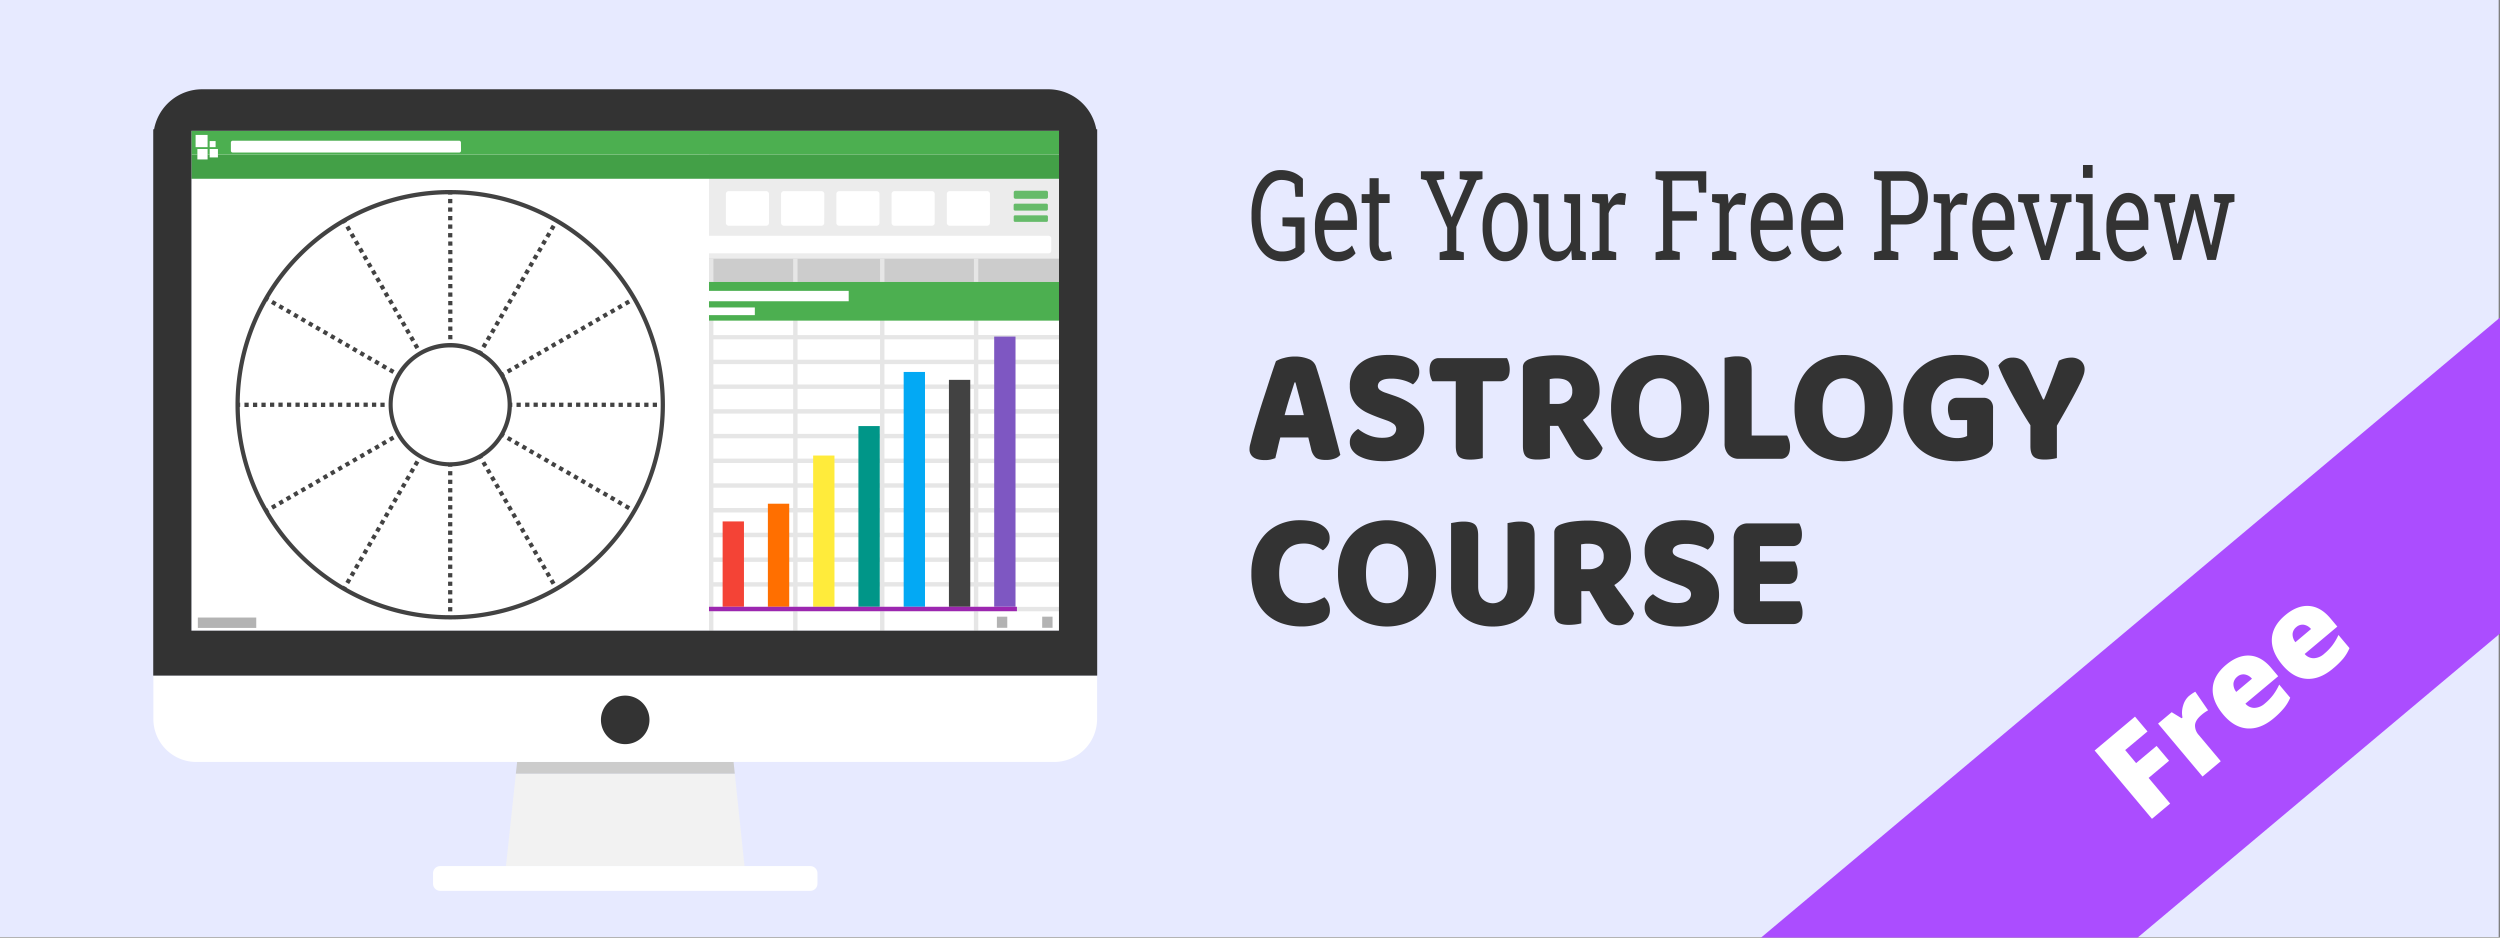 <?xml version="1.0" encoding="utf-8"?>
<svg viewBox="0 0 1600.86 600.4" xmlns="http://www.w3.org/2000/svg">
  <rect x="0" y="0" width="1600.86" height="600.4" fill="#808080" stroke="none"/>
  <defs/>
  <path d="M0 0h1600v600H0z" style="fill: rgb(231, 234, 255);"/>
  <path fill="#f2f2f2" d="M330.33 495.42L324 554.6h152.74l-6.22-59.18z"/>
  <path fill="#ccc" d="M331.14 487.93l-.81 7.49h140.19l-.78-7.49z"/>
  <path fill="#fff" d="M678.13 83.75H122.57v320.1h555.56zM518.87 554.6h-237a4.58 4.58 0 00-4.57 4.58v6.68a4.59 4.59 0 004.57 4.59h237a4.59 4.59 0 004.58-4.59v-6.68a4.59 4.59 0 00-4.58-4.58zm-420.66-122v27.81a27.52 27.52 0 0027.52 27.51H675a27.51 27.51 0 0027.51-27.51v-27.8z"/>
  <path fill="#ececec" fill-rule="evenodd" d="M454 83.72V151h217.5a1.67 1.67 0 011.67 1.67v7.89a1.67 1.67 0 01-1.67 1.67H454v3.88h224.17V83.72zm38.42 59a1.84 1.84 0 01-1.84 1.84h-23.93a1.84 1.84 0 01-1.84-1.84v-18.48a1.86 1.86 0 011.84-1.85h23.94a1.86 1.86 0 011.84 1.85zm35.37 0a1.84 1.84 0 01-1.84 1.84H502a1.84 1.84 0 01-1.85-1.84v-18.48a1.86 1.86 0 011.85-1.85h24a1.84 1.84 0 011.84 1.85zm35.37 0a1.84 1.84 0 01-1.84 1.84H537.4a1.84 1.84 0 01-1.85-1.84v-18.48a1.86 1.86 0 011.85-1.85h23.93a1.84 1.84 0 011.84 1.85zm35.37 0a1.84 1.84 0 01-1.84 1.84h-23.92a1.84 1.84 0 01-1.84-1.84v-18.48a1.84 1.84 0 011.84-1.85h23.93a1.84 1.84 0 011.84 1.85zm35.37 0a1.84 1.84 0 01-1.84 1.84h-23.92a1.84 1.84 0 01-1.84-1.84v-18.48a1.84 1.84 0 011.84-1.85h23.93a1.84 1.84 0 011.84 1.85z"/>
  <path fill="#66bb6a" d="M670 122.15h-19.8a1.06 1.06 0 00-1.06 1.06v3a1.06 1.06 0 001.06 1.07H670a1.06 1.06 0 001.06-1.07v-3a1.05 1.05 0 00-1.06-1.06zm.14 8.26H650a.93.93 0 00-.92.93v2.59a.92.92 0 00.92.92h20.08a.92.92 0 00.92-.92v-2.61a.93.93 0 00-.91-.91zm0 7.46H650a.86.86 0 00-.88.87v2.47a.87.87 0 00.88.88h20.17a.87.87 0 00.87-.88v-2.47a.86.86 0 00-.9-.87z"/>
  <path fill="#b3b3b3" d="M126.69 395.45h37.4v6.63h-37.4zm540.67-.57H674V402h-6.65zm-29 0H645V402h-6.65z"/>
  <path fill="#43a047" fill-rule="evenodd" d="M139.55 98.92v1.89h-5.28v-1.89h-1.34v3.18h-6.54v-3.18h-3.83v15.55h555.61V98.92z"/>
  <path fill="#4caf50" fill-rule="evenodd" d="M122.56 83.72v15.2h3.83v-3.49h6.54v3.49h1.34v-3.49h5.28v3.49h538.62v-15.2zm10.37 10.5h-7.68V86.4h7.68zm5.13 0h-3.79v-3.9h3.79zm157.15 2.29a1.16 1.16 0 01-1.16 1.16H149a1.15 1.15 0 01-1.15-1.16v-5.25a1.16 1.16 0 011.15-1.15h145a1.17 1.17 0 011.16 1.15z"/>
  <path fill="#ccc" d="M454 165.63h224.17v14.91H454z"/>
  <path fill="#e6e6e6" d="M678.17 217.32v-2.81h-51.72v-48.88h-2.81v48.91h-57.29v-48.91h-2.82v48.91h-52.82v-48.91h-2.82v48.91h-51.06v-48.91H454v238.25h2.82v-12.45h51.06v12.45h2.82v-12.45h52.82v12.45h2.82v-12.45h57.29v12.45h2.81v-12.45h51.72v-2.82h-51.71v-13h51.72v-2.81h-51.72v-13h51.72V357h-51.72v-13h51.72v-2.81h-51.72v-13h51.72v-2.84h-51.72v-13h51.72v-2.82h-51.72v-13h51.72v-2.83h-51.72v-13h51.72v-2.82h-51.72v-13h51.72V262h-51.72v-13h51.72v-2.81h-51.72v-13h51.72v-2.83h-51.72v-13.04zM507.89 388.61h-51.06v-13h51.06zm0-15.81h-51.06v-13h51.06zm0-15.82h-51.06V344h51.06zm0-15.84h-51.06v-13h51.06zm0-15.82h-51.06v-13h51.06zm0-15.83h-51.06v-13h51.06zm0-15.82h-51.06v-13h51.06zm0-15.82h-51.06v-13h51.06zm0-15.83h-51.06V249h51.06zm0-15.82h-51.06v-13h51.06zm0-15.82h-51.06v-13.06h51.06zm55.64 158.23h-52.82v-13h52.82zm0-15.81h-52.82v-13h52.82zm0-15.82h-52.82V344h52.82zm0-15.84h-52.82v-13h52.82zm0-15.82h-52.82v-13h52.82zm0-15.83h-52.82v-13h52.82zm0-15.82h-52.82v-13h52.82zm0-15.82h-52.82v-13h52.82zm0-15.83h-52.82V249h52.82zm0-15.82h-52.82v-13h52.82zm0-15.82h-52.82v-13.06h52.82zm60.11 158.23h-57.29v-13h57.29zm0-15.81h-57.29v-13h57.29zm0-15.82h-57.29V344h57.29zm0-15.84h-57.29v-13h57.29zm0-15.82h-57.29v-13h57.29zm0-15.83h-57.29v-13h57.29zm0-15.82h-57.29v-13h57.29zm0-15.82h-57.29v-13h57.29zm0-15.83h-57.29V249h57.29zm0-15.82h-57.29v-13h57.29zm0-15.82h-57.29v-13.06h57.29z"/>
  <path fill="#7e57c2" d="M636.62 215.52h13.66v173h-13.66z"/>
  <path fill="#424242" d="M607.64 243.24h13.66v145.31h-13.66z"/>
  <path fill="#03a9f4" d="M578.66 238.18h13.66v150.36h-13.66z"/>
  <path fill="#009688" d="M549.68 272.83h13.66v115.72h-13.66z"/>
  <path fill="#ffeb3b" d="M520.69 291.7h13.66v96.84h-13.66z"/>
  <path fill="#ff6f00" d="M491.71 322.55h13.66v66h-13.66z"/>
  <path fill="#f44336" d="M462.73 333.89h13.66v54.65h-13.66z"/>
  <path fill="#9c27b0" d="M454 388.55h197.18v2.83H454z"/>
  <path fill="#4caf50" d="M454 180.55h224.17v24.77H454z"/>
  <path fill="#fff" d="M454 196.88h29.35v4.91H454zm0-10.62h89.46v6.64H454z"/>
  <path fill="#333" d="M400.35 445.43A15.54 15.54 0 10415.89 461a15.54 15.54 0 00-15.54-15.57zM702 82.79a31.27 31.27 0 00-30.76-25.62H129.42a31.27 31.27 0 00-30.76 25.62h-.54v349.82h604.46V82.79zm-23.9 321.06H122.57V83.75h555.56z"/>
  <path fill="#424242" d="M325.68 197.13l-2.35-1.36-1.33 2.36 2.36 1.36zm-2.68 4.72l-2.36-1.36-1.36 2.36 2.36 1.36zm8.17-14.14l-2.4-1.39-1.36 2.36 2.36 1.36zm-13.65 23.61l-2.36-1.32-1.36 2.36 2.35 1.36zm24.74 77.48l-2.35-1.35-1.37 2.35 2.36 1.37zm-13.85-96.37l-2.36-1.36-1.36 2.34 2.36 1.38zm-8.17 14.14l-2.36-1.36-1.36 2.36 2.36 1.36zm-30.59-68.25h-2.72v2.73h2.72zM314.79 216l-2.36-1.36-1.36 2.36 2.36 1.36zm-25.14-83.16h-2.72v2.72h2.72zm0-5.45h-2.72v2.73h2.72zm22.42 93.33l-2.36-1.44-1.36 2.36 2.36 1.36zm32.31 37.1h-2.72v2.72h2.72zm-100-72l2.35-1.36-1.36-2.34-2.37 1.34zm101.25 38.7l-2.36 1.36 1.36 2.36 2.37-1.34zm-.88-60.39l-2.36-1.36-1.39 2.36 2.36 1.36zm-55.09-20.39h-2.72v2.72h2.72zM347 291.49l-2.36-1.36-1.36 2.35 2.36 1.37zm-5-122.64l-2.36-1.36-1.36 2.35 2.36 1.37zm-8.53 89h-2.72v2.73h2.72zm-.66-22.78l-1.36-2.36-2.36 1.36 1.36 2.36zm-1.36 50.64l1.36-2.35-2.36-1.36-1.34 2.34zm5.13-107.39l-2.36-1.32-1.36 2.36 2.35 1.36zm2.72-4.72l-2.36-1.36-1.36 2.36 2.36 1.36zm-5.45 9.4l-2.36-1.36-1.36 2.36 2.36 1.36zm-9.45 53.78l1.36 2.36 2.36-1.36-1.37-2.36zm-69.14-32.08l2.36-1.36-1.37-2.34-2.36 1.31zm-2.73-4.7l2.36-1.36-1.36-2.36-2.36 1.37zm37.12-50.77h-2.72V152h2.72zm-28.95 64.89l2.36-1.36-1.36-2.36-2.36 1.36zm2.72 4.72l2.36-1.36-1.36-2.36-2.36 1.36zM248.94 238l2.36 1.36 1.36-2.36-2.36-1.36zm.87-42.78l2.36-1.36-1.36-2.36-2.36 1.36zM245.59 233l-1.37 2.36 2.36 1.36 1.36-2.36zm-2 24.86v2.73h2.72v-2.73zm22.51-34.28l2.36-1.36-1.37-2.36-2.35 1.38zm-18.21 60.51l-1.36-2.37-2.36 1.37 1.37 2.35zm-.89-93.55l2.36-1.36-1.36-2.36-2.36 1.36zm11 18.86l2.36-1.36-1.36-2.36-2.36 1.32zm31.67-43.89H287v2.73h2.72zm0 5.45H287v2.72h2.72zm0 10.89H287v2.72h2.72zm0 32.67H287v2.72h2.72zm0-59.89H287v2.69h2.72zm0 5.44H287v2.72h2.72zm0 16.33H287v2.73h2.72zm0 10.89H287V190h2.72zm0 21.8H287v2.71h2.72zm0-5.46H287v2.69h2.72zm0-10.89H287v2.72h2.72zm0 5.46H287v2.71h2.72zm-98.3 3.43l-2.37-1.31-1.36 2.36L190 204zm-8.43-1.72l2.35 1.36 1.37-2.36-2.36-1.36zm3.54 57.91h-2.72v2.73h2.72zm2.72 2.73h2.73v-2.73h-2.73zm-8.2-2.73h-2.72v2.73H181zm1.91 60.63l1.36 2.35 2.36-1.35-1.37-2.37zM178.2 197.2l2.36 1.35 1.36-2.35-2.36-1.36zm9.43 118.53l1.36 2.35 2.36-1.35-1.35-2.4zm154.63-86.13l-1.36-2.36-2.36 1.36 1.37 2.36zm-140.48-18.8l2.36 1.36 1.36-2.36-2.36-1.35zm-4.72 99.53l1.37 2.35 2.35-1.35-1.36-2.33zm-4.71 2.72l1.36 2.35 2.36-1.35-1.36-2.37zm9.43-5.44l1.36 2.35 2.36-1.35-1.36-2.37zm6.46-49.75h-2.72v2.74h2.72zm-40.84 2.74h2.72v-2.74h-2.72zm27.23 0h2.72v-2.74h-2.72zm8.17 0v-2.74h-2.73v2.74zm-2-53.47l-2.35-1.36-1.37 2.36 2.36 1.36zm-44.27 53.47h2.72v-2.74h-2.72zm5.45 0h2.72v-2.74H162zm11.52-66.09l2.36 1.37 1.36-2.36-2.35-1.37zm22.59 9.9l-2.36-1.36-1.38 2.27 2.36 1.38zM178.2 321.17l1.36 2.35 2.36-1.35-1.36-2.37zm-4.72 2.72l1.37 2.37 2.35-1.37-1.36-2.35zm58-30.31l2.36-1.37-1.37-2.35-2.35 1.35zm-55.87-35.76h-2.72v2.73h2.72zm30.93 47l1.36 2.35 2.36-1.35-1.37-2.37zm148.77-47h-2.72v2.73h2.72zM353 150l-2.36-1.36-1.41 2.36 2.36 1.36zm-3.08 107.84h-2.82v2.73h2.73zm1.87 36.39l-2.36-1.35-1.43 2.33 2.35 1.37zm3.94-148.95l-2.36-1.36-1.37 2.34 2.36 1.37zM365.88 216l-1.36-2.36-2.36 1.36 1.37 2.35zm-29.65 72.4l1.36-2.35-2.36-1.37-1.36 2.37zm34.37-75.14l-1.36-2.36-2.36 1.36 1.36 2.36zM339 257.82h-2.73v2.73H339zm11.39-36l-2.39 1.33 1.36 2.36 2.36-1.36zm-.14-67.09l-2.4-1.41-1.36 2.36 2.36 1.36zm-2.72 4.72l-2.36-1.38-1.36 2.36 2.36 1.36zM211.21 302.11l1.36 2.35 2.36-1.35-1.36-2.37zm0-85.85l2.36 1.36 1.36-2.36-2.36-1.36zm4.72 83.13l1.36 2.35 2.36-1.35-1.36-2.39zm-2.24-41.57H211v2.73h2.72zm5.44 0h-2.72v2.73h2.72zm-12.63-44.3l2.35 1.36 1.37-2.34-2.36-1.38zm9.43 5.46l2.36 1.36 1.36-2.36-2.36-1.36zm158.4 41.57h2.72v-2.73h-2.72zm-5.44 0h2.72v-2.73h-2.72zm6.39-50l-1.37-2.36-2.35 1.36 1.36 2.36zm4.71-2.72l-1.36-2.36-2.36 1.36 1.36 2.36zm2.51 52.73v-2.72h-2.72v2.72zm-44.95-28.23l-1.36-2.33-2.36 1.36 1.36 2.36zm.39 110.13l-2.36 1.37 1.36 2.35 2.36-1.35zm-10.89-18.86l-2.36 1.4 1.36 2.35 2.36-1.35zm13.61 23.57l-2.36 1.37 1.36 2.35 2.36-1.37zm-10.89-18.84l-2.36 1.35 1.36 2.37 2.36-1.37zm2.72 4.72l-2.36 1.35 1.36 2.37 2.36-1.37zm10.89 18.85l-2.38 1.33 1.36 2.37 2.36-1.37zm-8.17-14.14l-2.35 1.35 1.36 2.37 2.36-1.37zm-48.28-11.56h2.72v-2.74h-2.72zm65 45.94l1.37 2.34 2.36-1.35-1.37-2.36zm-.36-6.09l-2.36 1.37 1.36 2.35 2.36-1.35zm-2.74-4.72l-2.36 1.35 1.36 2.37 2.36-1.37zm-2.72-4.72l-2.36 1.39 1.36 2.35 2.36-1.37zm-59.18-41.32h2.72v-2.72h-2.72zm37.47-33.68l2.35 1.37 1.37-2.37-2.36-1.35zm-37.47 22.78h2.72v-2.72h-2.72zm22.26-11.72a39.84 39.84 0 0012.58-12.57l.27.16 1.36-2.37-.27-.15a39.18 39.18 0 004.61-17.17h.3v-2.74h-.3a39.26 39.26 0 00-4.61-17.18l.27-.14-1.4-2.38-.27.16a39.77 39.77 0 00-12.58-12.58l.16-.28-2.31-1.36-.15.27c-26.82-14.28-59 5.84-58 36.2a39.48 39.48 0 0038.08 38.09v.3h2.72v-.3a39.27 39.27 0 0017.2-4.63l.15.27 2.36-1.37zm-20.9 3.33c-28.3 0-46-30.63-31.84-55.13s49.53-24.51 63.68 0a36.74 36.74 0 01-31.84 55.11zm-1.36 13.9h2.72v-2.72h-2.72zm37.39 9l-2.32 1.33 1.37 2.35 2.35-1.35zm28.37-98.45l1.36 2.36 2.36-1.36-1.36-2.45zm-65.76 100.26h2.72V318h-2.72zm31.95-11.28l-2.36 1.37 1.36 2.35 2.36-1.35zm2.72 4.71l-2.36 1.37 1.36 2.35 2.36-1.35zm-5.45-9.43l-2.35 1.37 1.36 2.35 2.36-1.35zm-5.44-9.38l-2.36 1.35 1.36 2.37 2.36-1.37zm2.72 4.72l-2.36 1.28 1.36 2.34 2.36-1.35zm39.26-2.05l2.36 1.35 1.36-2.35-2.36-1.37zm46.15-40.12h-2.73v2.72h2.73zm-3.7-61.9l1.36 2.36 2.36-1.36-1.37-2.36zm0 126.52l2.35 1.37 1.37-2.37-2.36-1.37zm4.71 2.72l2.36 1.37 1.36-2.37-2.36-1.35zm-9.43-126.52l1.36 2.36 2.36-1.36-1.36-2.36zm13.15-4.44l-1.36-2.36-2.36 1.36 1.36 2.36zm-17.87 7.08l1.37 2.36 2.35-1.36-1.36-2.34zm-4.7 2.77l1.36 2.36 2.36-1.36-1.36-2.36zm7 53.73h-2.73v2.73H388zm2.47 61.89l2.36 1.37 1.36-2.37-2.41-1.38zm-33-19.06l2.36 1.37 1.36-2.37-2.42-1.32zm36-42.83h-2.72v2.73h2.72zm8.17 2.73h2.72v-2.73h-2.72zm-30 48.28l2.35 1.35 1.37-2.35-2.36-1.39zm-4.72-2.72l2.36 1.35 1.36-2.35-2.36-1.37zm-4.72-2.73l2.36 1.36 1.36-2.35-2.35-1.41zm1.32-42.83h2.72v-2.73h-2.72zm-2.72-2.73H358v2.73h2.72zm-3.31-40.11l1.36 2.36 2.36-1.36-1.44-2.39zM385.78 317l2.36 1.37 1.36-2.37-2.35-1.35zm26.75-56.44h2.72v-2.73h-2.72zm5.45-2.73v2.73h2.72v-2.73zm-41.63 53.73l2.36 1.35 1.36-2.35-2.36-1.37zM233.8 226.15l-2.36-1.36-1.36 2.36 2.35 1.36zM381 314.33l2.36 1.35 1.36-2.35-2.36-1.33zm26-53.73h2.72v-2.74H407zM224.94 146.74l-1.36-2.36-2.36 1.36 1.36 2.36zm-.58 74l-2.36-1.42-1.36 2.36L223 223zm-2.5 39.84h2.72v-2.72h-2.72zm3.45-107.73l2.35-1.36-1.36-2.36-2.36 1.36zm3.77 70.61l-2.36-1.36-1.36 2.36 2.36 1.36zM228 157.52l2.36-1.36-1.36-2.36-2.36 1.36zm-6.81 215.11l2.36 1.35 1.36-2.35-2.36-1.36zm5.45-9.43l2.36 1.35 1.36-2.35-2.36-1.37zm2.72-4.72l2.36 1.35 1.36-2.35-2.36-1.35zm-5-60.81l-1.36-2.34-2.35 1.35L222 299zm2.36-1.37l2.36-1.37-1.36-2.35-2.36 1.42zm-2.78 71.62l2.36 1.41 1.36-2.37-2.35-1.35zm14.57-78.43l-1.36-2.35-2.36 1.35 1.36 2.37zm2.41-31.67h-2.73v2.73h2.73zm-10.9 0h-2.72v2.73h2.7zm2.09 95.95l2.36 1.36 1.36-2.36-2.36-1.37zm8.76-123.54l-1.36 2.36 2.36 1.36 1.36-2.36zm-2.36-1.36l-2.36-1.36-1.36 2.36 2.36 1.36zm-3 28.95h-2.72v2.73h2.72zm7.76 29l-1.36-2.37-2.36 1.37 1.36 2.35zm-12.52-124.58l2.36-1.36-1.36-2.36-2.36 1.36zm2.72 4.72l2.36-1.36-1.36-2.36-2.36 1.36zm8.17 14.14l2.36-1.36-1.36-2.36-2.36 1.36zm-5.44-9.42l2.36-1.36-1.37-2.32-2.35 1.36zm2.72 4.7l2.36-1.36-1.36-2.36-2.36 1.34zm48 166.11h2.72v-2.72h-2.72zm0 38.12h2.72v-2.72h-2.72zm0-5.44h2.72v-2.72h-2.72zm0-5.44h2.72V367h-2.72zm0 16.34h2.72v-2.74h-2.72zm0 5.44h2.72v-2.72h-2.72zm0-27.24h2.72v-2.72h-2.72zm0-32.66h2.72v-2.72h-2.72zm0 5.44h2.72v-2.72h-2.72zm-22.14-39.88l2.35 1.37 1.37-2.37-2.36-1.35zm22.14 56.22h2.72v-2.72h-2.72zm0 5.44h2.72v-2.72h-2.72zm0-10.88h2.72v-2.74h-2.72zm-46.65-8.34l2.36 1.37 1.36-2.37-2.36-1.35zm5.45-9.43l2.36 1.37 1.36-2.37-2.36-1.35zm-2.72 4.71l2.36 1.38 1.36-2.37-2.35-1.35zm5.45-9.43l2.36 1.37 1.36-2.37-2.36-1.35zm-13.61 23.59l2.35 1.35 1.37-2.35-2.36-1.37zm2.72-4.72l2.36 1.37 1.36-2.37-2.36-1.33zM253.89 316l2.36 1.35 1.37-2.35-2.36-1.37zm-1.23-34.71L251.3 279l-2.36 1.37 1.36 2.35zm6.68 25.28l2.36 1.43 1.36-2.35-2.36-1.37zm-2.72 4.72l2.36 1.35 1.36-2.35L258 309zm5.44-9.44l2.36 1.37 1.36-2.37-2.36-1.35zm-10.89 18.88l2.36 1.36 1.36-2.36-2.36-1.37zm37.12-199.08c-75.82 0-137.5 61.69-137.5 137.51s61.68 137.5 137.5 137.5S425.79 335 425.79 259.2s-61.68-137.52-137.5-137.52zm0 272.27a133.87 133.87 0 01-66.19-17.41l.12-.19-2.36-1.32-.11.21a135.86 135.86 0 01-47.46-47.47l.2-.1-1.36-2.36-.21.11a134.11 134.11 0 01-17.39-64.83h.26v-2.72h-.26A134 134 0 01170.92 193l.21.11 1.36-2.36-.2-.11a135.86 135.86 0 0147.46-47.47l.11.2 2.36-1.36-.12-.2a134 134 0 0164.83-17.39v.25h2.72v-.25c73.69.74 133.42 60.89 133.42 134.77 0 74.29-60.46 134.75-134.78 134.75z"/>
  <path d="M1368.79 600.4l232.07-194.73V203.33L1127.65 600.4z" style="fill: rgb(171, 77, 255);"/>
  <path fill="#fff" d="M1389.65 514.56l-11.65 9.77-36.71-43.75 25.85-21.69 8 9.48-14.29 11.93 7 8.35 13.11-11 8 9.49-13.11 11zm12.21-69a22.59 22.59 0 013.11-2.19l.76-.44 8.21 11.92a24 24 0 00-4.28 3c-2.55 2.15-3.92 4.29-4.09 6.43a9 9 0 002.49 6.49l14 16.67-11.7 9.82-28.45-33.9 8.71-7.31 6.37 3.88.56-.47a15.23 15.23 0 01.44-7.78 12.73 12.73 0 013.87-6.17zm54.14 14.36q-8.46 7.11-16.93 6.53t-15.44-8.89q-7.2-8.58-6.72-16.82t8.53-15q7.66-6.42 15.19-5.93t13.83 8l4.37 5.21-21 17.56a7.52 7.52 0 005.82 2.71 10.63 10.63 0 006.7-2.86 33.62 33.62 0 005.18-5.35 36 36 0 003.94-6.7l7.06 8.41a26.77 26.77 0 01-4.06 6.72 50 50 0 01-6.47 6.41zm-23.46-26.52a6.43 6.43 0 00-2.36 4.2 8 8 0 001.79 5.46l10.06-8.44a7.6 7.6 0 00-4.68-2.75 6 6 0 00-4.83 1.53zm61.34-5.26q-8.47 7.11-16.93 6.53t-15.45-8.9q-7.2-8.58-6.72-16.82t8.54-15q7.65-6.42 15.18-5.93t13.83 8l4.37 5.21-20.92 17.55a7.54 7.54 0 005.83 2.71 10.53 10.53 0 006.69-2.86 33.56 33.56 0 005.18-5.34 36 36 0 003.94-6.7l7.06 8.41a27.15 27.15 0 01-4 6.71 51 51 0 01-6.62 6.43zm-23.47-26.57a6.43 6.43 0 00-2.36 4.2 8 8 0 001.8 5.46l10-8.44a7.63 7.63 0 00-4.68-2.75 6 6 0 00-4.75 1.53z"/>
  <g fill="#333" style="isolation:isolate">
    <path d="M820.91 167.31a15.71 15.71 0 01-10.37-3.65 23.08 23.08 0 01-6.76-10.12 43.39 43.39 0 01-2.37-15v-.93a43.26 43.26 0 012.38-15 24.2 24.2 0 016.54-10.08 14 14 0 019.43-3.62 21.54 21.54 0 018.55 1.52 18.46 18.46 0 016 4.09V126h-4.8l-.62-8.22a9.85 9.85 0 00-3.56-1.89 17 17 0 00-5-.65 9.48 9.48 0 00-6.67 2.81 19 19 0 00-4.68 7.82 36 36 0 00-1.72 11.71v1a39.57 39.57 0 001.58 11.84 17.49 17.49 0 004.64 7.83 10.61 10.61 0 007.41 2.79 16.09 16.09 0 005-.68 14.2 14.2 0 003.62-1.78v-13.34l-8.27-.39v-5.65h14.11v22a17.92 17.92 0 01-5.35 4.2 19 19 0 01-9.09 1.91zM856.63 167.31a11.84 11.84 0 01-7.73-2.68 17 17 0 01-5.09-7.42 31.19 31.19 0 01-1.79-11v-1.71a28.8 28.8 0 011.88-10.74 19.22 19.22 0 015-7.48 10.11 10.11 0 016.83-2.75 11.22 11.22 0 017.25 2.34 14.16 14.16 0 014.4 6.57 30 30 0 011.49 10v4.79h-20.8l-.09.19a24.44 24.44 0 001.08 7.2 11.37 11.37 0 003 4.93 6.55 6.55 0 004.62 1.79 11.54 11.54 0 005.2-1.11 11.73 11.73 0 003.87-3.06l2.29 5a14.11 14.11 0 01-4.55 3.68 14.39 14.39 0 01-6.86 1.46zm-8.39-26.12H863v-1a17 17 0 00-.82-5.44 8.44 8.44 0 00-2.43-3.78 6 6 0 00-4-1.38 5.07 5.07 0 00-3.55 1.5 11.22 11.22 0 00-2.64 4.07 21.46 21.46 0 00-1.37 5.85zM884.73 167.15a6.72 6.72 0 01-5.64-2.75c-1.4-1.83-2.09-4.76-2.09-8.79V130h-5.07v-5.69H877v-10.18h5.84v10.18h7V130h-7v25.61a8.44 8.44 0 00.92 4.48 2.79 2.79 0 002.46 1.45 11.91 11.91 0 002.31-.26q1.28-.25 2-.45l.81 5a19.66 19.66 0 01-3.13.9 16.9 16.9 0 01-3.48.42zM921.88 166.49v-4.92l4.83-1.09v-14.65l-13.28-30.41-3.56-.74v-5h14.88v5l-4.92.74 9.16 22.3.62 1.52v-.08l.6-1.44 9.6-22.3-5.1-.74v-5h14.59v5l-3.77.74-13 29.82v15.24l4.83 1.09v4.92zM963.79 167.31a11.43 11.43 0 01-7.66-2.75 17.62 17.62 0 01-5-7.6 32.57 32.57 0 01-1.75-11.1V145a32.47 32.47 0 011.75-11.09 17.63 17.63 0 015-7.62 11.91 11.91 0 0115.27 0 17.62 17.62 0 015 7.6 32.43 32.43 0 011.71 11.11v.85a32.59 32.59 0 01-1.75 11.15 17.39 17.39 0 01-5 7.59 11.35 11.35 0 01-7.57 2.72zm0-6a6.13 6.13 0 004.67-2 12.8 12.8 0 002.85-5.49 30 30 0 001-7.94V145a30 30 0 00-1-7.94 12.87 12.87 0 00-2.86-5.49 6.5 6.5 0 00-9.4 0 12.74 12.74 0 00-2.84 5.49 30 30 0 00-1 7.94v.85a30 30 0 001 7.94 12.49 12.49 0 002.86 5.49 6.25 6.25 0 004.72 2.02zM996.73 167.31a9.26 9.26 0 01-8.15-4.41q-2.94-4.41-2.94-13.72v-18.83l-3.64-1.09v-4.95h9.52v24.95q0 6.74 1.51 9.27a5.11 5.11 0 004.72 2.54 7.84 7.84 0 005.14-1.66 10.07 10.07 0 003.07-4.7v-24.36l-4.3-1.09v-4.95h10.14v36.17l3.67 1.09v4.92h-8.92l-.38-6.24a13.18 13.18 0 01-3.9 5.22 8.81 8.81 0 01-5.54 1.84zM1019.46 166.49v-4.92l4.84-1.09v-30.13l-4.84-1.09v-4.95h10l.51 5.38.06.74a14.28 14.28 0 013.36-5.07 6.6 6.6 0 014.58-1.83 8.81 8.81 0 011.88.21 7 7 0 011.38.41l-.77 7.14-4.06-.32a4.63 4.63 0 00-3.88 1.39 10.35 10.35 0 00-2.43 4.23v23.89l4.83 1.09v4.92zM1060.14 166.49v-4.92l4.83-1.09v-44.71l-4.83-1.09v-5h32.45v13.64h-4.68l-.65-7.68h-16.45v19.65h15.8v6h-15.8v19.1l4.83 1.09v4.92zM1096.33 166.49v-4.92l4.83-1.09v-30.13l-4.83-1.09v-4.95h10.05l.5 5.38.06.74a14.17 14.17 0 013.37-5.07 6.58 6.58 0 014.58-1.83 8.81 8.81 0 011.88.21 7.21 7.21 0 011.38.41l-.77 7.14-4.06-.32a4.65 4.65 0 00-3.89 1.39 10.35 10.35 0 00-2.43 4.23v23.89l4.83 1.09v4.92zM1135.73 167.31a11.85 11.85 0 01-7.74-2.68 16.92 16.92 0 01-5.08-7.42 31 31 0 01-1.8-11v-1.71a29 29 0 011.88-10.74 19.22 19.22 0 015-7.48 10.13 10.13 0 016.84-2.75 11.2 11.2 0 017.24 2.34 14.17 14.17 0 014.41 6.57 30.28 30.28 0 011.48 10v4.79h-20.81l-.09.19a24.44 24.44 0 001.08 7.2 11.46 11.46 0 002.95 4.93 6.59 6.59 0 004.63 1.79 11.57 11.57 0 005.2-1.11 11.93 11.93 0 003.87-3.06l2.28 5a14 14 0 01-4.55 3.68 14.37 14.37 0 01-6.79 1.46zm-8.39-26.12h14.79v-1a16.72 16.72 0 00-.82-5.44 8.44 8.44 0 00-2.43-3.78 6 6 0 00-4-1.38 5.09 5.09 0 00-3.56 1.5 11.22 11.22 0 00-2.64 4.07 21.46 21.46 0 00-1.36 5.85zM1168 167.31a11.85 11.85 0 01-7.74-2.68 17 17 0 01-5.08-7.42 31 31 0 01-1.8-11v-1.71a28.8 28.8 0 011.89-10.74 19 19 0 015-7.48 10.09 10.09 0 016.83-2.75 11.24 11.24 0 017.25 2.34 14.23 14.23 0 014.4 6.57 30 30 0 011.48 10v4.79h-20.81l-.09.19a24.44 24.44 0 001.08 7.2 11.56 11.56 0 003 4.93 6.59 6.59 0 004.63 1.79 11.57 11.57 0 005.2-1.11 11.93 11.93 0 003.87-3.06l2.28 5a14 14 0 01-4.55 3.68 14.35 14.35 0 01-6.84 1.46zm-8.39-26.12h14.79v-1a17 17 0 00-.81-5.44 8.61 8.61 0 00-2.43-3.78 6 6 0 00-4.05-1.38 5.09 5.09 0 00-3.56 1.5 11.35 11.35 0 00-2.64 4.07 21.46 21.46 0 00-1.36 5.85zM1200.08 166.49v-4.92l4.84-1.09v-44.71l-4.84-1.09v-5h19.83a14.17 14.17 0 017.89 2.12 13.59 13.59 0 015 6 24.12 24.12 0 010 17.89 13.48 13.48 0 01-5 5.93 14.25 14.25 0 01-7.89 2.1h-9.16v16.76l4.84 1.09v4.92zm10.67-28.77h9.16a7.51 7.51 0 006.57-3.1 13.3 13.3 0 002.18-7.82 13.55 13.55 0 00-2.18-7.87 7.43 7.43 0 00-6.57-3.16h-9.16zM1238.26 166.49v-4.92l4.83-1.09v-30.13l-4.83-1.09v-4.95h10l.51 5.38.06.74a14.15 14.15 0 013.36-5.07 6.58 6.58 0 014.58-1.83 8.81 8.81 0 011.88.21 7.21 7.21 0 011.38.41l-.77 7.14-4.06-.32a4.63 4.63 0 00-3.88 1.39 10.47 10.47 0 00-2.44 4.23v23.89l4.84 1.09v4.92zM1277.66 167.31a11.89 11.89 0 01-7.74-2.68 17 17 0 01-5.08-7.42 31 31 0 01-1.8-11v-1.71a28.8 28.8 0 011.89-10.74 19 19 0 015-7.48 10.09 10.09 0 016.83-2.75 11.22 11.22 0 017.25 2.34 14.23 14.23 0 014.4 6.57 30 30 0 011.48 10v4.79h-20.81l-.09.19a24.1 24.1 0 001.09 7.2 11.37 11.37 0 003 4.93 6.55 6.55 0 004.62 1.79 11.54 11.54 0 005.2-1.11 11.93 11.93 0 003.87-3.06l2.28 5a13.9 13.9 0 01-4.55 3.68 14.32 14.32 0 01-6.84 1.46zm-8.39-26.12h14.79v-1a17 17 0 00-.81-5.44 8.61 8.61 0 00-2.43-3.78 6 6 0 00-4-1.38 5.11 5.11 0 00-3.56 1.5 11.48 11.48 0 00-2.64 4.07 21.46 21.46 0 00-1.36 5.85zM1307.07 166.49l-11.42-36.65-3.32-.58v-4.95h13.46v4.95l-4.18.78 7.12 24 .83 3.39h.17l1-3.39 6.61-24-4.29-.78v-4.95h13.42v4.95l-3.38.58-10.85 36.65zM1329.3 166.49v-4.92l4.83-1.09v-30.13l-4.83-1.09v-4.95h10.7v36.17l4.83 1.09v4.92zm4.53-52.59v-8.23h6.17v8.23zM1363.45 167.31a11.87 11.87 0 01-7.74-2.68 17 17 0 01-5.08-7.42 31 31 0 01-1.8-11v-1.71a28.8 28.8 0 011.89-10.74 19 19 0 015-7.48 10.09 10.09 0 016.83-2.75 11.24 11.24 0 017.25 2.34 14.23 14.23 0 014.4 6.57 30 30 0 011.48 10v4.79h-20.81l-.09.19a24.1 24.1 0 001.09 7.2 11.45 11.45 0 002.94 4.93 6.59 6.59 0 004.63 1.79 11.57 11.57 0 005.2-1.11 11.93 11.93 0 003.87-3.06l2.28 5a13.9 13.9 0 01-4.55 3.68 14.35 14.35 0 01-6.79 1.46zm-8.39-26.12h14.79v-1a17 17 0 00-.81-5.44 8.61 8.61 0 00-2.43-3.78 6 6 0 00-4-1.38 5.09 5.09 0 00-3.56 1.5 11.35 11.35 0 00-2.64 4.07A21.46 21.46 0 001355 141zM1391.61 166.49l-8.45-36.69-3.59-.54v-4.95h13.25v4.95l-3.94.86 4.42 21 1 5h.17l1.31-5 7-26.82h4.93l6.64 26.74 1.42 5.92h.18l1.39-5.92 4.48-21-4-.82v-4.95h13v4.95l-3.56.66-8.3 36.57h-5.54l-6.49-25.34-1.55-6.79h-.17l-1.52 6.75-7 25.34z"/>
  </g>
  <g fill="#333" style="isolation:isolate">
    <g style="isolation:isolate">
      <path d="M837.76 280.12h-17.93c-.66 2.54-1.24 4.91-1.73 7.09s-1 4.23-1.44 6.14a25.51 25.51 0 01-2.92.9 16 16 0 01-3.72.37q-5.06 0-7.48-1.85a6.1 6.1 0 01-2.42-5.14 11.63 11.63 0 01.39-3c.27-1 .56-2.15.89-3.49.47-1.91 1.11-4.29 1.94-7.14s1.73-5.93 2.72-9.21 2.05-6.63 3.17-10 2.18-6.67 3.17-9.74 1.9-5.82 2.72-8.26 1.47-4.28 1.94-5.55a19.73 19.73 0 015.1-2 25.32 25.32 0 016.88-.95 23.43 23.43 0 018.77 1.53 7.82 7.82 0 014.9 4.92q1.78 5.4 3.87 12.7t4.16 15.08q2.07 7.78 4.06 15.35t3.47 13.38a8.12 8.12 0 01-3.57 2.38 16 16 0 01-5.65.9c-3.23 0-5.48-.56-6.73-1.69a10.35 10.35 0 01-2.78-5.4zm-8.82-35.24q-1.38 4.34-3.07 9.63t-3.27 11.32h12.29q-1.39-6-2.83-11.37c-.95-3.56-1.8-6.76-2.52-9.58zM885.21 280.33c3.24 0 5.51-.56 6.84-1.69a5 5 0 002-3.81 4 4 0 00-1.59-3.33 17.3 17.3 0 00-4.46-2.28l-4.16-1.48c-2.9-1.06-5.54-2.13-7.92-3.23a23.61 23.61 0 01-6.14-4 16.36 16.36 0 01-4-5.55 19.49 19.49 0 01-1.43-7.89 17.77 17.77 0 016.49-14.39q6.48-5.4 18.17-5.4a45.82 45.82 0 017.93.64 22.17 22.17 0 016.29 2 11.11 11.11 0 014.11 3.38 8 8 0 011.49 4.82 9 9 0 01-1.19 4.71 13 13 0 01-2.87 3.33 21.75 21.75 0 00-5.85-2.59 27.57 27.57 0 00-8-1.11c-3 0-5.15.44-6.54 1.32a3.87 3.87 0 00-2.08 3.33 3.15 3.15 0 001.29 2.6 13 13 0 003.86 1.85l5.25 1.8q9.32 3.16 14.31 8.2T912 275a19.85 19.85 0 01-1.69 8.2 17.4 17.4 0 01-5 6.46 23.75 23.75 0 01-8.22 4.18 38.87 38.87 0 01-11.25 1.48 42.63 42.63 0 01-8.47-.79 25.84 25.84 0 01-6.83-2.33 12.74 12.74 0 01-4.56-3.81 8.74 8.74 0 01-1.63-5.24A8.3 8.3 0 01866 278a13.23 13.23 0 013.67-3.33 26.66 26.66 0 006.78 4 22.33 22.33 0 008.76 1.66zM966.19 232.39a14.73 14.73 0 01.55 4.13q0 4-1.64 5.82a5.66 5.66 0 01-4.4 1.8h-11.2v49.21a26.24 26.24 0 01-3.37.63 32.43 32.43 0 01-4.65.32q-5.25 0-7.28-1.9c-1.36-1.27-2-3.57-2-6.88v-41.38h-15a13.16 13.16 0 01-1.24-3.07 15.05 15.05 0 01-.55-4.13q0-4 1.64-5.82a5.66 5.66 0 014.41-1.8H965a13.19 13.19 0 011.19 3.07zM1024.29 250.28a19.93 19.93 0 01-2.92 10.74 24.29 24.29 0 01-7.78 7.78c1.26 1.83 2.53 3.6 3.82 5.29s2.49 3.32 3.61 4.87 2.13 3 3 4.34 1.63 2.54 2.22 3.59a10 10 0 01-3.61 5.67 9.66 9.66 0 01-5.9 1.95 11.72 11.72 0 01-3.73-.51 8.65 8.65 0 01-2.77-1.48 11.35 11.35 0 01-2.18-2.33 29.39 29.39 0 01-1.88-3l-8.42-14.5h-5.26v20.64a26 26 0 01-3.36.63 32.47 32.47 0 01-4.66.32q-5.25 0-7.28-1.9c-1.36-1.27-2-3.57-2-6.88v-50.14a4.83 4.83 0 011.14-3.44 8 8 0 013.12-2 35 35 0 017.82-1.85 73.33 73.33 0 019.51-.59q13.68 0 20.61 6.2t6.9 16.6zm-27 8.36a10.83 10.83 0 006.83-2.07 7.18 7.18 0 002.68-6.08 7.56 7.56 0 00-2.43-6.09c-1.62-1.37-4.17-2.06-7.67-2.06a22 22 0 00-2.23.11c-.7.07-1.41.17-2.13.31v15.88zM1094.43 261.28a41.82 41.82 0 01-2.38 14.66 29.72 29.72 0 01-6.59 10.69 27.74 27.74 0 01-10 6.51 36.22 36.22 0 01-25 0 27 27 0 01-9.9-6.56 31.07 31.07 0 01-6.54-10.69 41.64 41.64 0 01-2.38-14.61 40.66 40.66 0 012.43-14.6 30.52 30.52 0 016.64-10.64 27.92 27.92 0 019.9-6.5 35.23 35.23 0 0124.67 0 28.51 28.51 0 0110 6.5 30.31 30.31 0 016.68 10.64 40.66 40.66 0 012.47 14.6zm-17.83 0q0-9.52-3.67-14.28a12.56 12.56 0 00-19.66-.06q-3.72 4.71-3.72 14.34t3.67 14.4a12.58 12.58 0 0019.71 0q3.68-4.77 3.67-14.4zM1106.81 291.13a10.14 10.14 0 01-2.48-7.2v-54.82l3.47-.58a28 28 0 014.56-.37q5 0 7.13 1.8t2.18 7v41.91h22.68a14 14 0 011.29 3.07 13.7 13.7 0 01.6 4.13q0 3.92-1.59 5.82a5.37 5.37 0 01-4.36 1.9h-26.74a8.8 8.8 0 01-6.74-2.66zM1211.91 261.28a42.05 42.05 0 01-2.37 14.66 30 30 0 01-6.59 10.69 27.87 27.87 0 01-10 6.51 36.19 36.19 0 01-25 0 27.15 27.15 0 01-9.91-6.56 31.07 31.07 0 01-6.54-10.69 41.65 41.65 0 01-2.37-14.61 40.89 40.89 0 012.42-14.6 30.52 30.52 0 016.64-10.64 28 28 0 019.91-6.5 35.2 35.2 0 0124.66 0 28.51 28.51 0 0110 6.5 30.19 30.19 0 016.69 10.64 40.89 40.89 0 012.46 14.6zm-17.83 0q0-9.52-3.66-14.28a12.57 12.57 0 00-19.67-.06q-3.7 4.71-3.71 14.34t3.66 14.4a12.59 12.59 0 0019.72 0q3.66-4.77 3.66-14.4zM1276.2 283.19a8.67 8.67 0 01-1.09 4.87 11.46 11.46 0 01-3.46 3.07 21.86 21.86 0 01-3.47 1.64 36.18 36.18 0 01-4.56 1.37 45 45 0 01-5.2.9 46.83 46.83 0 01-5.4.32 44.29 44.29 0 01-13.37-2 29 29 0 01-10.85-6.08 28.71 28.71 0 01-7.28-10.53 39.64 39.64 0 01-2.67-15.29 37.67 37.67 0 012.67-14.71 30.57 30.57 0 017.33-10.69 31.16 31.16 0 0110.9-6.56 39.66 39.66 0 0113.47-2.23q9.42 0 14.91 3.18t5.5 8.36a8.63 8.63 0 01-1.29 4.76 11.12 11.12 0 01-3 3.18 36.29 36.29 0 00-6.24-3.07 23.38 23.38 0 00-8.62-1.49 18.41 18.41 0 00-7.23 1.38 16.42 16.42 0 00-9.31 9.9 22.89 22.89 0 00-1.29 7.88 25.59 25.59 0 001.24 8.36 16.44 16.44 0 003.46 6 14.59 14.59 0 005.25 3.6 17.82 17.82 0 006.69 1.21 15.41 15.41 0 003.81-.42 10 10 0 002.53-.95V269h-10.6a17.84 17.84 0 01-1.14-3.07 14.67 14.67 0 01-.54-4c0-2.54.54-4.38 1.63-5.5a5.59 5.59 0 014.21-1.7H1270a6 6 0 014.61 1.75 6.91 6.91 0 011.63 4.92zM1334.85 236.84a11.82 11.82 0 01-.65 3.33 46.85 46.85 0 01-2.57 6q-1.94 4-5.4 10.32t-9.11 16.09v20.74a26.52 26.52 0 01-3.32.63 30.8 30.8 0 01-4.51.32c-3.44 0-5.81-.63-7.13-1.9s-2-3.5-2-6.67v-13.41q-2.58-3.92-5.55-8.94t-5.85-10.27q-2.87-5.24-5.3-10.21a94.18 94.18 0 01-3.81-8.78 13.93 13.93 0 013.52-3.5 9.25 9.25 0 015.49-1.58 10.78 10.78 0 016.3 1.69c1.61 1.13 3.15 3.25 4.6 6.35l8.72 18.73h.59c.93-2.19 1.77-4.23 2.53-6.14s1.5-3.82 2.23-5.76l2.23-6q1.14-3.08 2.52-6.88a16.4 16.4 0 014-1.48 17.19 17.19 0 014.16-.53 9.11 9.11 0 015.89 2 7.11 7.11 0 012.42 5.85z"/>
    </g>
    <g style="isolation:isolate">
      <path d="M851.43 344.46a8.64 8.64 0 01-1.29 4.77 11 11 0 01-3 3.17 31.74 31.74 0 00-5.5-3.07 17 17 0 00-6.78-1.27q-7.64 0-11.69 5t-4.06 14.13q0 9.42 4.4 14.23t12.24 4.82a18 18 0 006.88-1.17 44.27 44.27 0 005.4-2.64 10.57 10.57 0 012.63 3.54 11.64 11.64 0 01.94 4.82 8.59 8.59 0 01-1.19 4.44 9.1 9.1 0 01-4.06 3.39 29.93 29.93 0 01-5 1.69 31.81 31.81 0 01-7.93.85 38.44 38.44 0 01-12.58-2 27.73 27.73 0 01-10.2-6.14 28.21 28.21 0 01-6.84-10.53 42.43 42.43 0 01-2.48-15.29 40.72 40.72 0 012.43-14.61 31.12 31.12 0 016.64-10.69 27.86 27.86 0 019.86-6.56 32.7 32.7 0 0112.08-2.22q9.12 0 14.12 3.18t4.98 8.16zM919.58 367.11a42.05 42.05 0 01-2.37 14.66 29.86 29.86 0 01-6.59 10.69 28.14 28.14 0 01-10 6.51 36.19 36.19 0 01-25 0 27.17 27.17 0 01-9.91-6.57 30.76 30.76 0 01-6.53-10.68 41.41 41.41 0 01-2.38-14.61 40.66 40.66 0 012.43-14.6 30.41 30.41 0 016.63-10.64 28.07 28.07 0 019.91-6.51 35.38 35.38 0 0124.67 0 28.59 28.59 0 0110 6.51 30.1 30.1 0 016.69 10.64 40.67 40.67 0 012.45 14.6zm-17.83 0q0-9.53-3.66-14.28a12.57 12.57 0 00-19.67-.06q-3.7 4.71-3.71 14.34t3.67 14.39a12.57 12.57 0 0019.71 0q3.66-4.75 3.66-14.39zM955.94 401.19a32.59 32.59 0 01-11.19-1.8 23.54 23.54 0 01-8.42-5.13 22.08 22.08 0 01-5.3-8.05 28.29 28.29 0 01-1.84-10.42v-40.85l3.47-.58a28 28 0 014.56-.37q4.95 0 7.13 1.8t2.18 7v32.7c0 3.39.87 6 2.62 7.94a9.48 9.48 0 0013.57 0c1.75-1.91 2.63-4.55 2.63-7.94v-40.55l3.47-.58a27.92 27.92 0 014.55-.37c3.31 0 5.68.6 7.14 1.8s2.18 3.53 2.18 7v33a28.5 28.5 0 01-1.84 10.42 22.21 22.21 0 01-5.3 8.05 23.62 23.62 0 01-8.42 5.13 32.59 32.59 0 01-11.19 1.8zM1044.4 356.11a19.93 19.93 0 01-2.92 10.74 24.29 24.29 0 01-7.78 7.78q1.89 2.75 3.82 5.29c1.28 1.69 2.49 3.31 3.61 4.87s2.13 3 3 4.33 1.64 2.54 2.23 3.6a10 10 0 01-3.61 5.66 9.6 9.6 0 01-5.9 2 12 12 0 01-3.76-.53 8.81 8.81 0 01-2.78-1.48 11.63 11.63 0 01-2.18-2.33 31.28 31.28 0 01-1.88-3l-8.42-14.5h-5.25v20.64a26.24 26.24 0 01-3.37.63 33.94 33.94 0 01-4.65.32c-3.5 0-5.93-.63-7.28-1.91s-2-3.56-2-6.87v-50.17a4.86 4.86 0 011.14-3.44 7.87 7.87 0 013.12-1.95 34.43 34.43 0 017.82-1.85 73.11 73.11 0 019.51-.59q13.68 0 20.61 6.19t6.92 16.57zm-27 8.36a10.83 10.83 0 006.83-2.07 7.18 7.18 0 002.68-6.08 7.56 7.56 0 00-2.43-6.09q-2.43-2.06-7.68-2.06c-.79 0-1.53 0-2.23.1s-1.4.18-2.13.32v15.88zM1074 386.16q4.85 0 6.83-1.69a5 5 0 002-3.81 4 4 0 00-1.58-3.34 17 17 0 00-4.46-2.27l-4.16-1.48q-4.37-1.59-7.92-3.23a23.87 23.87 0 01-6.14-4 16.3 16.3 0 01-4-5.56 19.27 19.27 0 01-1.43-7.88 17.77 17.77 0 016.49-14.39q6.48-5.4 18.17-5.4a45.9 45.9 0 017.93.64 22.5 22.5 0 016.29 2 11.13 11.13 0 014.11 3.39 8 8 0 011.49 4.82 8.89 8.89 0 01-1.19 4.7 12.94 12.94 0 01-2.88 3.34 21.53 21.53 0 00-5.84-2.59 27.23 27.23 0 00-8-1.12c-3 0-5.16.45-6.54 1.33a3.87 3.87 0 00-2.08 3.33 3.15 3.15 0 001.28 2.59 12.91 12.91 0 003.87 1.86l5.25 1.79q9.32 3.18 14.31 8.21t5 13.49a19.85 19.85 0 01-1.69 8.2 17.4 17.4 0 01-5 6.46 23.75 23.75 0 01-8.22 4.18 39.22 39.22 0 01-11.25 1.48 42.6 42.6 0 01-8.47-.8 25.24 25.24 0 01-6.83-2.32 12.94 12.94 0 01-4.56-3.81 8.77 8.77 0 01-1.63-5.24 8.3 8.3 0 011.68-5.24 12.79 12.79 0 013.67-3.33 26.48 26.48 0 006.78 4 22.33 22.33 0 008.72 1.69zM1112.65 397a10.14 10.14 0 01-2.47-7.2V345a10.1 10.1 0 012.47-7.19 8.8 8.8 0 016.74-2.65h32.69a13.93 13.93 0 011.78 7q0 3.92-1.58 5.71a5.51 5.51 0 01-4.36 1.8H1127v9.84h22.29a14.21 14.21 0 011.78 7c0 2.61-.53 4.49-1.59 5.66a5.58 5.58 0 01-4.35 1.74H1127V385h25.46a12.83 12.83 0 011.23 3.07 14.66 14.66 0 01.55 4.12q0 3.92-1.59 5.66a5.56 5.56 0 01-4.35 1.75h-28.93a8.8 8.8 0 01-6.72-2.6z"/>
    </g>
  </g>
</svg>